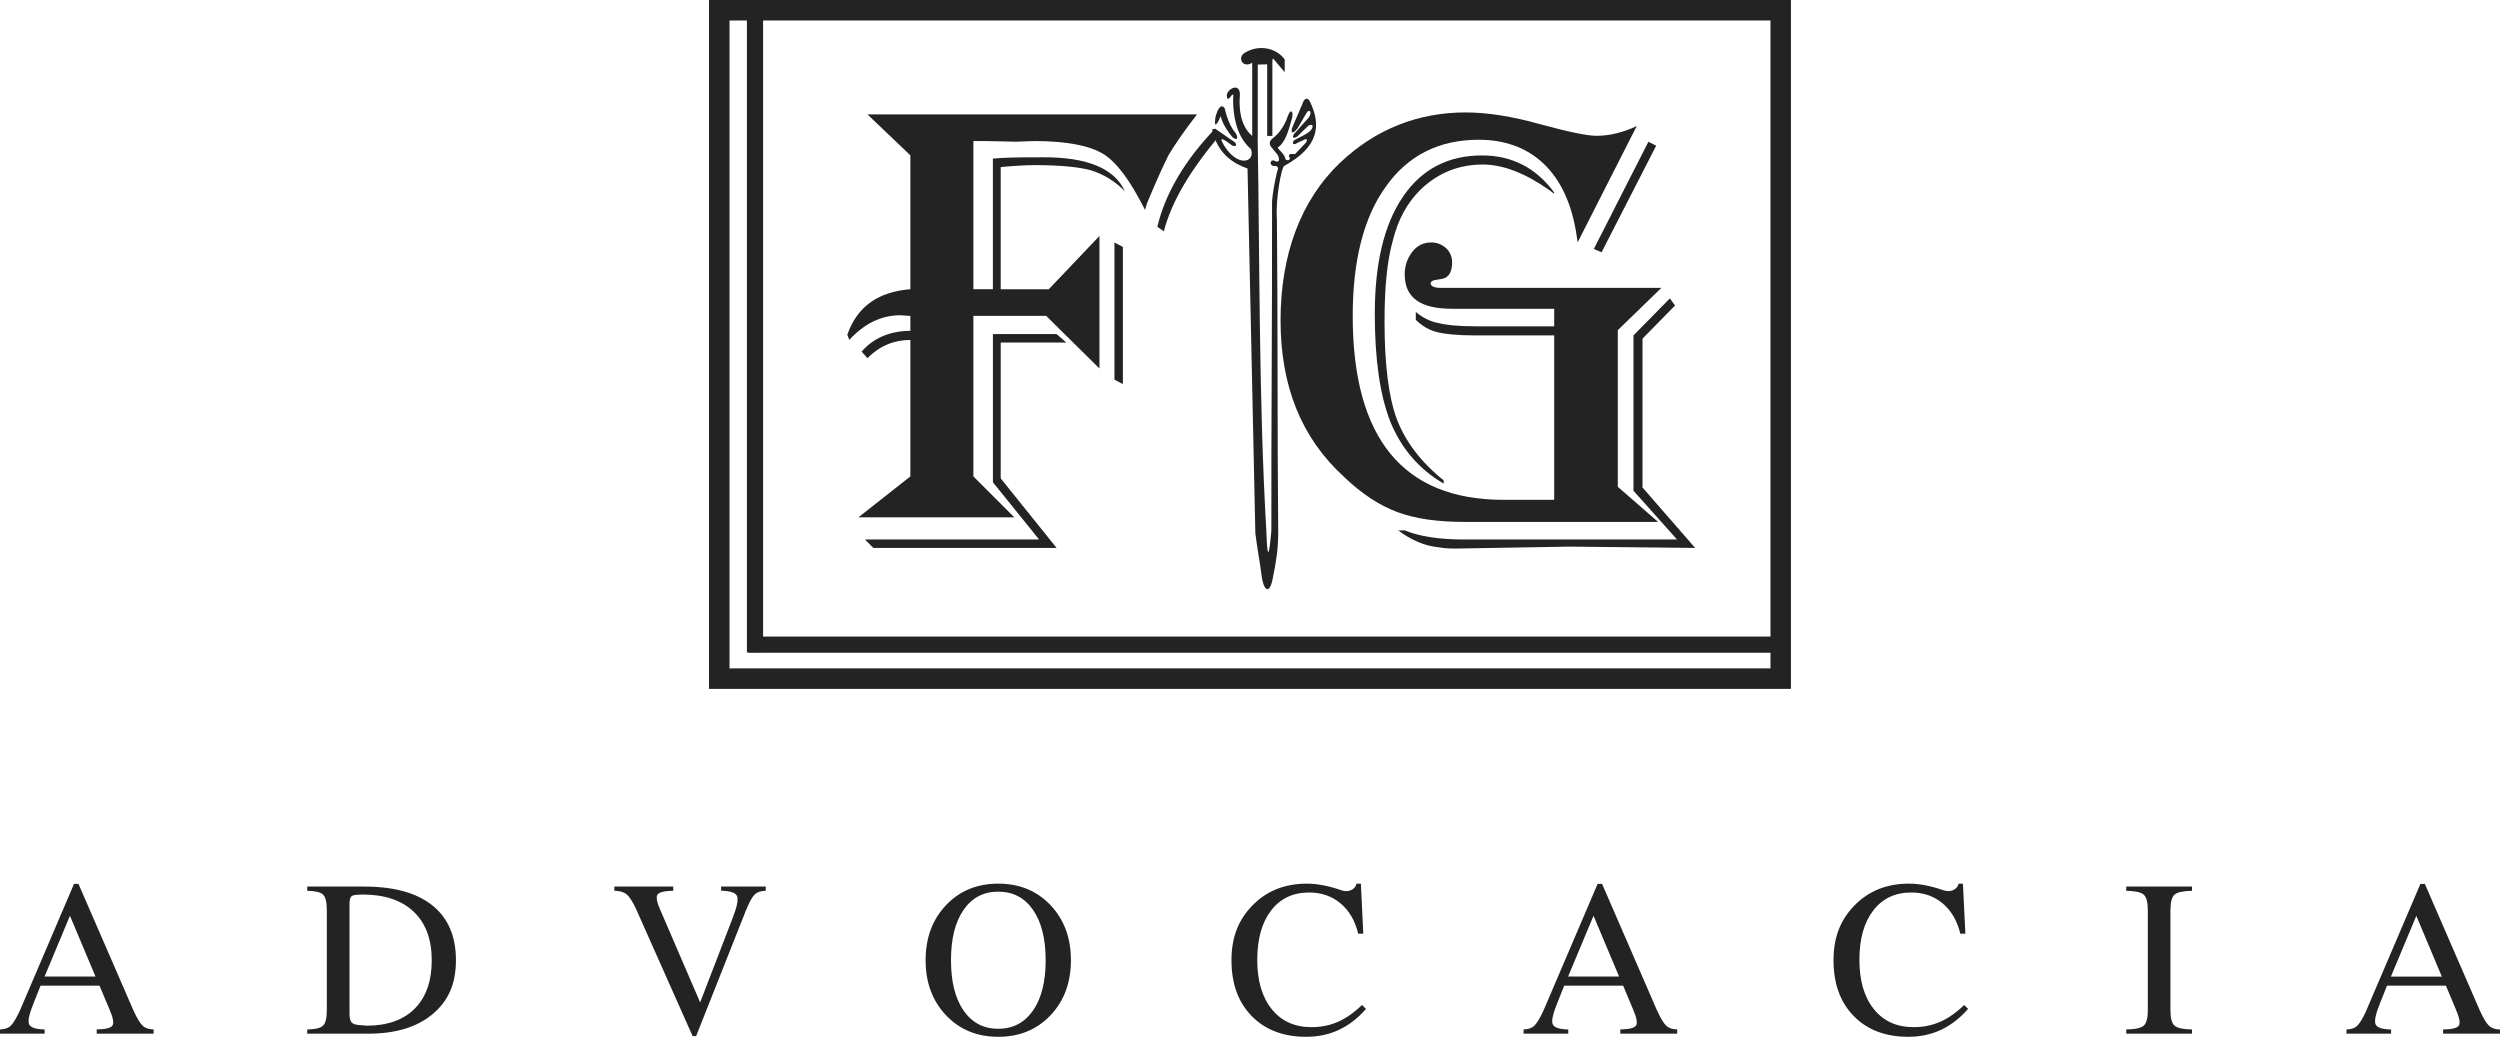 <?xml version="1.0" encoding="UTF-8"?> <svg xmlns="http://www.w3.org/2000/svg" id="Camada_2" data-name="Camada 2" viewBox="0 0 538.99 223.53"><defs><style> .cls-1 { fill-rule: evenodd; } .cls-1, .cls-2 { fill: #232323; } </style></defs><g id="outputsvg"><path class="cls-1" d="M4.33,217.78l11.63-27.22h.96l11.82,27.22c.77,1.7,1.45,2.82,2,3.34,.55,.54,1.35,.81,2.38,.82v.91h-12.27v-.91c1.91-.03,3.03-.31,3.39-.83,.35-.53,.16-1.64-.57-3.34l-2.22-5.27H8.75l-1.44,3.61c-.98,2.39-1.34,3.94-1.05,4.68,.29,.74,1.41,1.12,3.36,1.15v.91H0v-.91c1.02-.02,1.8-.29,2.34-.82,.54-.53,1.21-1.64,1.99-3.34h0Zm10.74-20.32l-5.46,13.08h10.98l-5.5-13.08h-.02Zm55.39,20.33v-21.58c0-1.69-.26-2.81-.8-3.33-.53-.52-1.67-.8-3.42-.83v-.91h12.26c6.45,0,11.36,1.36,14.73,4.07,3.38,2.71,5.07,6.65,5.07,11.81s-1.68,8.82-5.04,11.63c-3.35,2.8-7.98,4.21-13.89,4.21h-13.13v-.91c1.75-.03,2.89-.31,3.42-.84,.54-.52,.8-1.63,.8-3.32h0Zm4.89,.64c0,.98,.14,1.63,.43,1.97s.86,.55,1.73,.61l1.56,.12c4.46,0,7.92-1.23,10.36-3.69,2.44-2.47,3.65-5.93,3.65-10.42s-1.29-7.99-3.89-10.46c-2.59-2.46-6.26-3.7-11-3.7l-1.18,.05c-.67,.02-1.12,.16-1.33,.43-.22,.27-.33,.81-.33,1.63v23.46Zm61.9-22.22c-.8-1.71-1.5-2.84-2.11-3.36s-1.5-.79-2.69-.81v-.91h12.7v.91c-1.91,.04-3.05,.31-3.4,.83-.35,.53-.14,1.64,.62,3.34l8.59,19.93h-.02l7.04-18.27c.93-2.39,1.24-3.95,.92-4.68s-1.46-1.12-3.43-1.15v-.91h9.62v.91c-1.05,.02-1.84,.29-2.38,.81-.54,.52-1.16,1.64-1.86,3.36l-10.77,27.18h-.75l-12.09-27.18h.01Zm77.97,27.32c-4.58,0-8.33-1.55-11.26-4.64s-4.4-7.04-4.4-11.87,1.47-8.77,4.4-11.87c2.93-3.09,6.68-4.64,11.26-4.64s8.34,1.55,11.27,4.64c2.93,3.1,4.4,7.05,4.4,11.87s-1.47,8.78-4.4,11.87-6.69,4.64-11.27,4.64h0Zm0-1.73c3.18,0,5.68-1.32,7.5-3.94s2.72-6.24,2.72-10.84-.9-8.23-2.72-10.85c-1.81-2.62-4.31-3.93-7.5-3.93s-5.67,1.31-7.48,3.93-2.71,6.24-2.71,10.85,.9,8.21,2.71,10.84c1.81,2.63,4.3,3.94,7.48,3.94h0Zm79.27-4.26c-1.78,2.02-3.73,3.52-5.86,4.51-2.13,.99-4.47,1.48-7.03,1.48-4.92,0-8.82-1.5-11.74-4.47-2.91-2.98-4.36-6.99-4.36-12.03s1.53-8.78,4.57-11.87c3.05-3.1,6.94-4.65,11.68-4.65,2.24,0,4.73,.48,7.46,1.43,.74,.25,1.4,.25,2,0,.6-.24,1.02-.67,1.23-1.29l.05-.14h.91l.52,10.78h-1.1c-.67-2.79-1.94-4.96-3.8-6.52-1.87-1.57-4.13-2.35-6.78-2.35-3.47,0-6.2,1.29-8.19,3.87s-2.99,6.13-2.99,10.65,1.05,8.06,3.13,10.64c2.09,2.58,4.93,3.87,8.56,3.87,2.06,0,3.96-.38,5.72-1.15,1.75-.78,3.47-1.98,5.17-3.63l.85,.84v.03Zm38.32,.24l11.63-27.22h.96l11.82,27.22c.77,1.7,1.45,2.82,2,3.34,.55,.54,1.35,.81,2.38,.82v.91h-12.27v-.91c1.91-.03,3.04-.31,3.39-.83,.35-.53,.16-1.64-.57-3.34l-2.21-5.27h-12.7l-1.44,3.61c-.98,2.39-1.34,3.94-1.05,4.68,.29,.74,1.41,1.12,3.36,1.15v.91h-9.63v-.91c1.02-.02,1.8-.29,2.34-.82,.54-.53,1.21-1.64,1.99-3.34h0Zm10.74-20.32l-5.47,13.08h10.99l-5.5-13.08h-.02Zm80.74,20.08c-1.78,2.02-3.73,3.52-5.86,4.51-2.13,.99-4.47,1.48-7.03,1.48-4.92,0-8.83-1.5-11.74-4.47-2.91-2.98-4.36-6.99-4.36-12.03s1.53-8.78,4.57-11.87c3.05-3.1,6.94-4.65,11.68-4.65,2.24,0,4.73,.48,7.46,1.43,.73,.25,1.4,.25,2,0,.6-.24,1.02-.67,1.23-1.29l.05-.14h.91l.53,10.78h-1.1c-.67-2.79-1.94-4.96-3.8-6.52-1.87-1.57-4.13-2.35-6.78-2.35-3.46,0-6.19,1.29-8.18,3.87s-2.99,6.13-2.99,10.65,1.05,8.06,3.13,10.64c2.08,2.58,4.93,3.87,8.56,3.87,2.06,0,3.97-.38,5.72-1.15,1.75-.78,3.48-1.98,5.18-3.63l.84,.84-.02,.03Zm38.77,.25v-21.58c0-1.69-.3-2.81-.88-3.33-.59-.52-1.84-.8-3.77-.83v-.91h14.18v.91c-1.92,.04-3.18,.31-3.77,.83-.58,.52-.88,1.64-.88,3.33v21.58c0,1.69,.29,2.81,.88,3.33s1.85,.8,3.77,.83v.91h-14.18v-.91c1.92-.03,3.19-.31,3.78-.84,.59-.52,.88-1.63,.88-3.32h-.01Zm47.14,0l11.63-27.22h.96l11.82,27.22c.77,1.7,1.44,2.82,2,3.34,.55,.54,1.35,.81,2.38,.82v.91h-12.27v-.91c1.91-.03,3.03-.31,3.39-.83,.35-.53,.16-1.64-.57-3.34l-2.21-5.27h-12.7l-1.44,3.61c-.98,2.39-1.33,3.94-1.04,4.68,.29,.74,1.41,1.12,3.36,1.15v.91h-9.62v-.91c1.02-.02,1.8-.29,2.34-.82,.54-.53,1.21-1.64,1.99-3.34h-.02Zm10.74-20.32l-5.47,13.08h10.98l-5.49-13.08h-.02Z"></path><path class="cls-1" d="M274.67,35.8c1.15-.15,.89,.82,.68,1.17-.62,2.59-.97,4.78-1.1,6.4,.03,23.72-.18,47.31-.15,71.03-.55,6.47-.9,5.86-1.09-.09-1.63-27.93-1.42-59.39-1.86-84.52l.02-.16V13.92c.68-.02,1.35-.04,2.03-.05v15.43h1.12V13.87c-.02-1.58,.04-1.49,.91-.35,.59,.68,1.17,1.36,1.75,2.04v-2.74c-1.79-2.51-5.61-3.28-8.56-1.47-1.78,.98-.53,3.48,1.55,2.18v15.78c-1.91-1.66-3.02-4.4-2.65-9.15-.1-1.3-.96-1.62-2.01-.91-.5,.39-.71,.77-.81,1.16-.03,1.05,.26,1.07,.7,.6,.76-1.13,.78-.57,.65,.31,0,5.48,1.57,8.81,3.8,10.78,.55,.97,.16,2.84-1.97,2.49-1.28-.27-2.77-1.47-3.89-3.43-.63-1.05-.78-1.64,.75-.61,.39,.29,.77,.57,1.16,.86,.81,.28,1.12-.18,.45-.8-1.29-.82-2.31-1.64-3.6-2.46-1.24-.78-1.49-.32-.8,1.3,1.35,3.78,3.9,5.7,7.21,6.88l1.69,78.64c.41,3.35,.96,6.03,1.38,9.38,.38,2.73,1.6,4.1,2.34,.52,.76-3.82,1.18-6.15,1.21-9.97-.21-22.02-.07-45.53-.28-67.56-.36-4.35,1.02-11.46,1.59-11.58,7.38-4.04,8.11-8.71,5.42-14.08-.68-.82-1.18-.31-1.59,.89-.64,1.51-1.31,3.02-1.95,4.54-.54,1.14-.41,2.26,.93,.62,.65-1.1,1.3-2.2,1.95-3.31,.58-1.09,1.37-.32,.53,.89-1.06,1.19-2.12,2.38-3.18,3.57-.6,.91,.03,1.04,.73,.5,.77-.75,1.54-1.5,2.31-2.25,1.05-.6,1.28,.17,.47,1.06-1.1,.96-2.3,1.36-3.51,2.05-.54,.61-.21,1.19,.66,.6,.41-.27,.85-.33,1.26-.6,.95-.56,1.15,0,.43,.73-.72,.75-1.43,1.5-2.15,2.25-1.15-.09-1.62,.02-1.09,.89-.06,.34-.41,.64-.93,.27-.31-1.31-1.15-1.66-1.72-2.55,1.74-1.19,2.38-3.81,3.14-6.52,.24-1.36-.33-1.92-.93-.33-.73,2.14-1.82,3.69-3.18,4.77-.82,.57-.84,1.15-.59,1.72,.52,.64,1.04,1.28,1.55,1.92,.45,.86,.48,1.67-.43,1.39-1.1-.71-1.61,.77-.36,1.03h0Z"></path><path class="cls-1" d="M264.05,23.38c.54,2.33,1.3,4.08,2.27,5.21,.89,1.27,.23,1.86-.67,.9-.9-1.08-1.72-2.24-2.27-3.74-.3-1.14-.14-.65-.64,.25-.75,1.39-.91,.97-.73-.54,.25-1.17,1.05-3.52,2.05-2.08h0Z"></path><path class="cls-1" d="M187.03,24.66h71.04c-2.94,3.78-4.91,6.73-6.16,8.83-1.12,2.24-2.66,5.6-4.63,10.37l-.42,1.4c-3.09-6.16-6.03-10.23-8.97-12.05-2.95-1.82-7.99-2.8-14.85-2.8l-3.93,.14-6.73-.14h-2.52v31.94h4.2v-28.16l1.96-.14c2.95-.14,5.89-.14,9.11-.14,9.25,0,15.13,2.38,17.37,7.29-2.24-2.24-4.62-3.64-7.28-4.48-2.52-.7-6.59-1.12-12.05-1.12-1.96,0-4.48,.14-7.42,.42v26.34h10.36l10.93-11.49v28.58l-11.49-11.35h-15.69v34.61l8.83,8.83h-33.63l11.21-8.83v-29.42c-3.5,0-6.58,1.26-9.25,3.92l-1.26-1.4c2.52-2.94,6.17-4.48,10.51-4.48v-3.23c-.98,0-1.68-.14-2.1-.14-4.2,0-7.84,1.82-11.07,5.32l-.42-1.12c2.1-6.03,6.59-9.25,13.59-9.81v-28.86l-9.25-8.83h0Zm76.22,4.2c-6.59,7.71-10.65,14.57-12.33,21.01l-1.4-.98c1.68-7.14,5.88-14.29,12.47-21.16l1.26,1.12h0Zm-21.16,24.39v29.57l-1.82-.98v-29.57s1.82,.98,1.82,.98Zm-12.19,20.6h-14.15v29.29l12.05,14.99h-39.51l-1.82-1.82h37.55l-9.95-12.33v-31.95h13.73l2.1,1.82h0Z"></path><path class="cls-1" d="M352.87,27.19l-12.75,25.08c-.84-7.14-3.09-12.61-6.73-16.39-3.64-3.79-8.55-5.75-14.57-5.75-8.55,0-15.27,3.36-20.03,10.09-4.77,6.58-7.15,15.97-7.15,27.88,0,26.48,10.93,39.66,32.51,39.66h10.93v-35.45h-17.23c-3.64,0-6.3-.28-7.99-.7-1.68-.42-3.22-1.26-4.62-2.66v-1.68c1.54,1.26,3.22,2.1,4.9,2.38,1.54,.42,4.21,.7,7.99,.7h16.95v-3.78h-22c-6.87,0-10.23-2.38-10.23-7.43,0-1.82,.56-3.5,1.68-4.91,1.12-1.4,2.52-1.96,4.06-1.96,1.26,0,2.24,.42,3.22,1.26,.84,.84,1.26,1.82,1.26,3.08,0,1.96-.7,3.22-2.11,3.5l-1.68,.28c-.56,.14-.84,.42-.84,.7,0,.56,.7,.98,2.24,.98h47.5l-9.39,9.11v33.77l8.69,7.57h-41.89c-5.75,0-10.51-.7-14.29-2.1s-7.71-3.92-11.49-7.57c-9.25-8.41-13.73-19.62-13.73-33.77s4.34-25.92,12.89-34.05c7.57-7.15,16.68-10.79,27.04-10.79,4.63,0,9.95,.84,15.97,2.52,6.16,1.68,10.23,2.52,12.19,2.52,2.8,0,5.75-.7,8.69-2.1h.01Zm4.2,4.21l-11.77,22.98-1.68-.7,11.77-23.12s1.68,.84,1.68,.84Zm-22,10.37l-1.12-.84c-5.18-3.64-9.95-5.46-14.29-5.46-5.19,0-9.67,1.82-13.45,5.46-2.8,2.8-4.76,6.3-5.88,10.79-1.26,4.34-1.83,10.23-1.83,17.51,0,9.25,.84,16.25,2.66,21.16,1.82,4.76,5.18,9.25,10.09,13.17v.7c-5.32-3.08-9.11-7.57-11.49-13.31-2.24-5.74-3.36-13.45-3.36-23.26,0-10.79,1.96-19.2,6.03-25.22,4.06-6.02,9.81-8.96,17.09-8.96,6.44,0,11.63,2.66,15.55,7.98v.28Zm26.06,24.1l-7.01,7.14v32.09l11.35,13.03-27.18-.28-24.66,.42c-1.54,0-2.8-.14-3.5-.28-2.94-.28-5.88-1.54-8.68-3.64h1.4c3.08,1.26,7.29,1.96,12.75,1.96h45.96l-9.39-10.51v-33.48l7.85-7.99,1.12,1.54h0Z"></path><path class="cls-1" d="M152.86,0h233.26V148.52H152.86V0Zm4.42,4.42h224.43V144.1H157.28V4.42Z"></path><rect class="cls-2" x="161.03" y="3.97" width="3.49" height="136.62"></rect><rect class="cls-2" x="161.17" y="137.24" width="220.94" height="3.49"></rect></g></svg> 